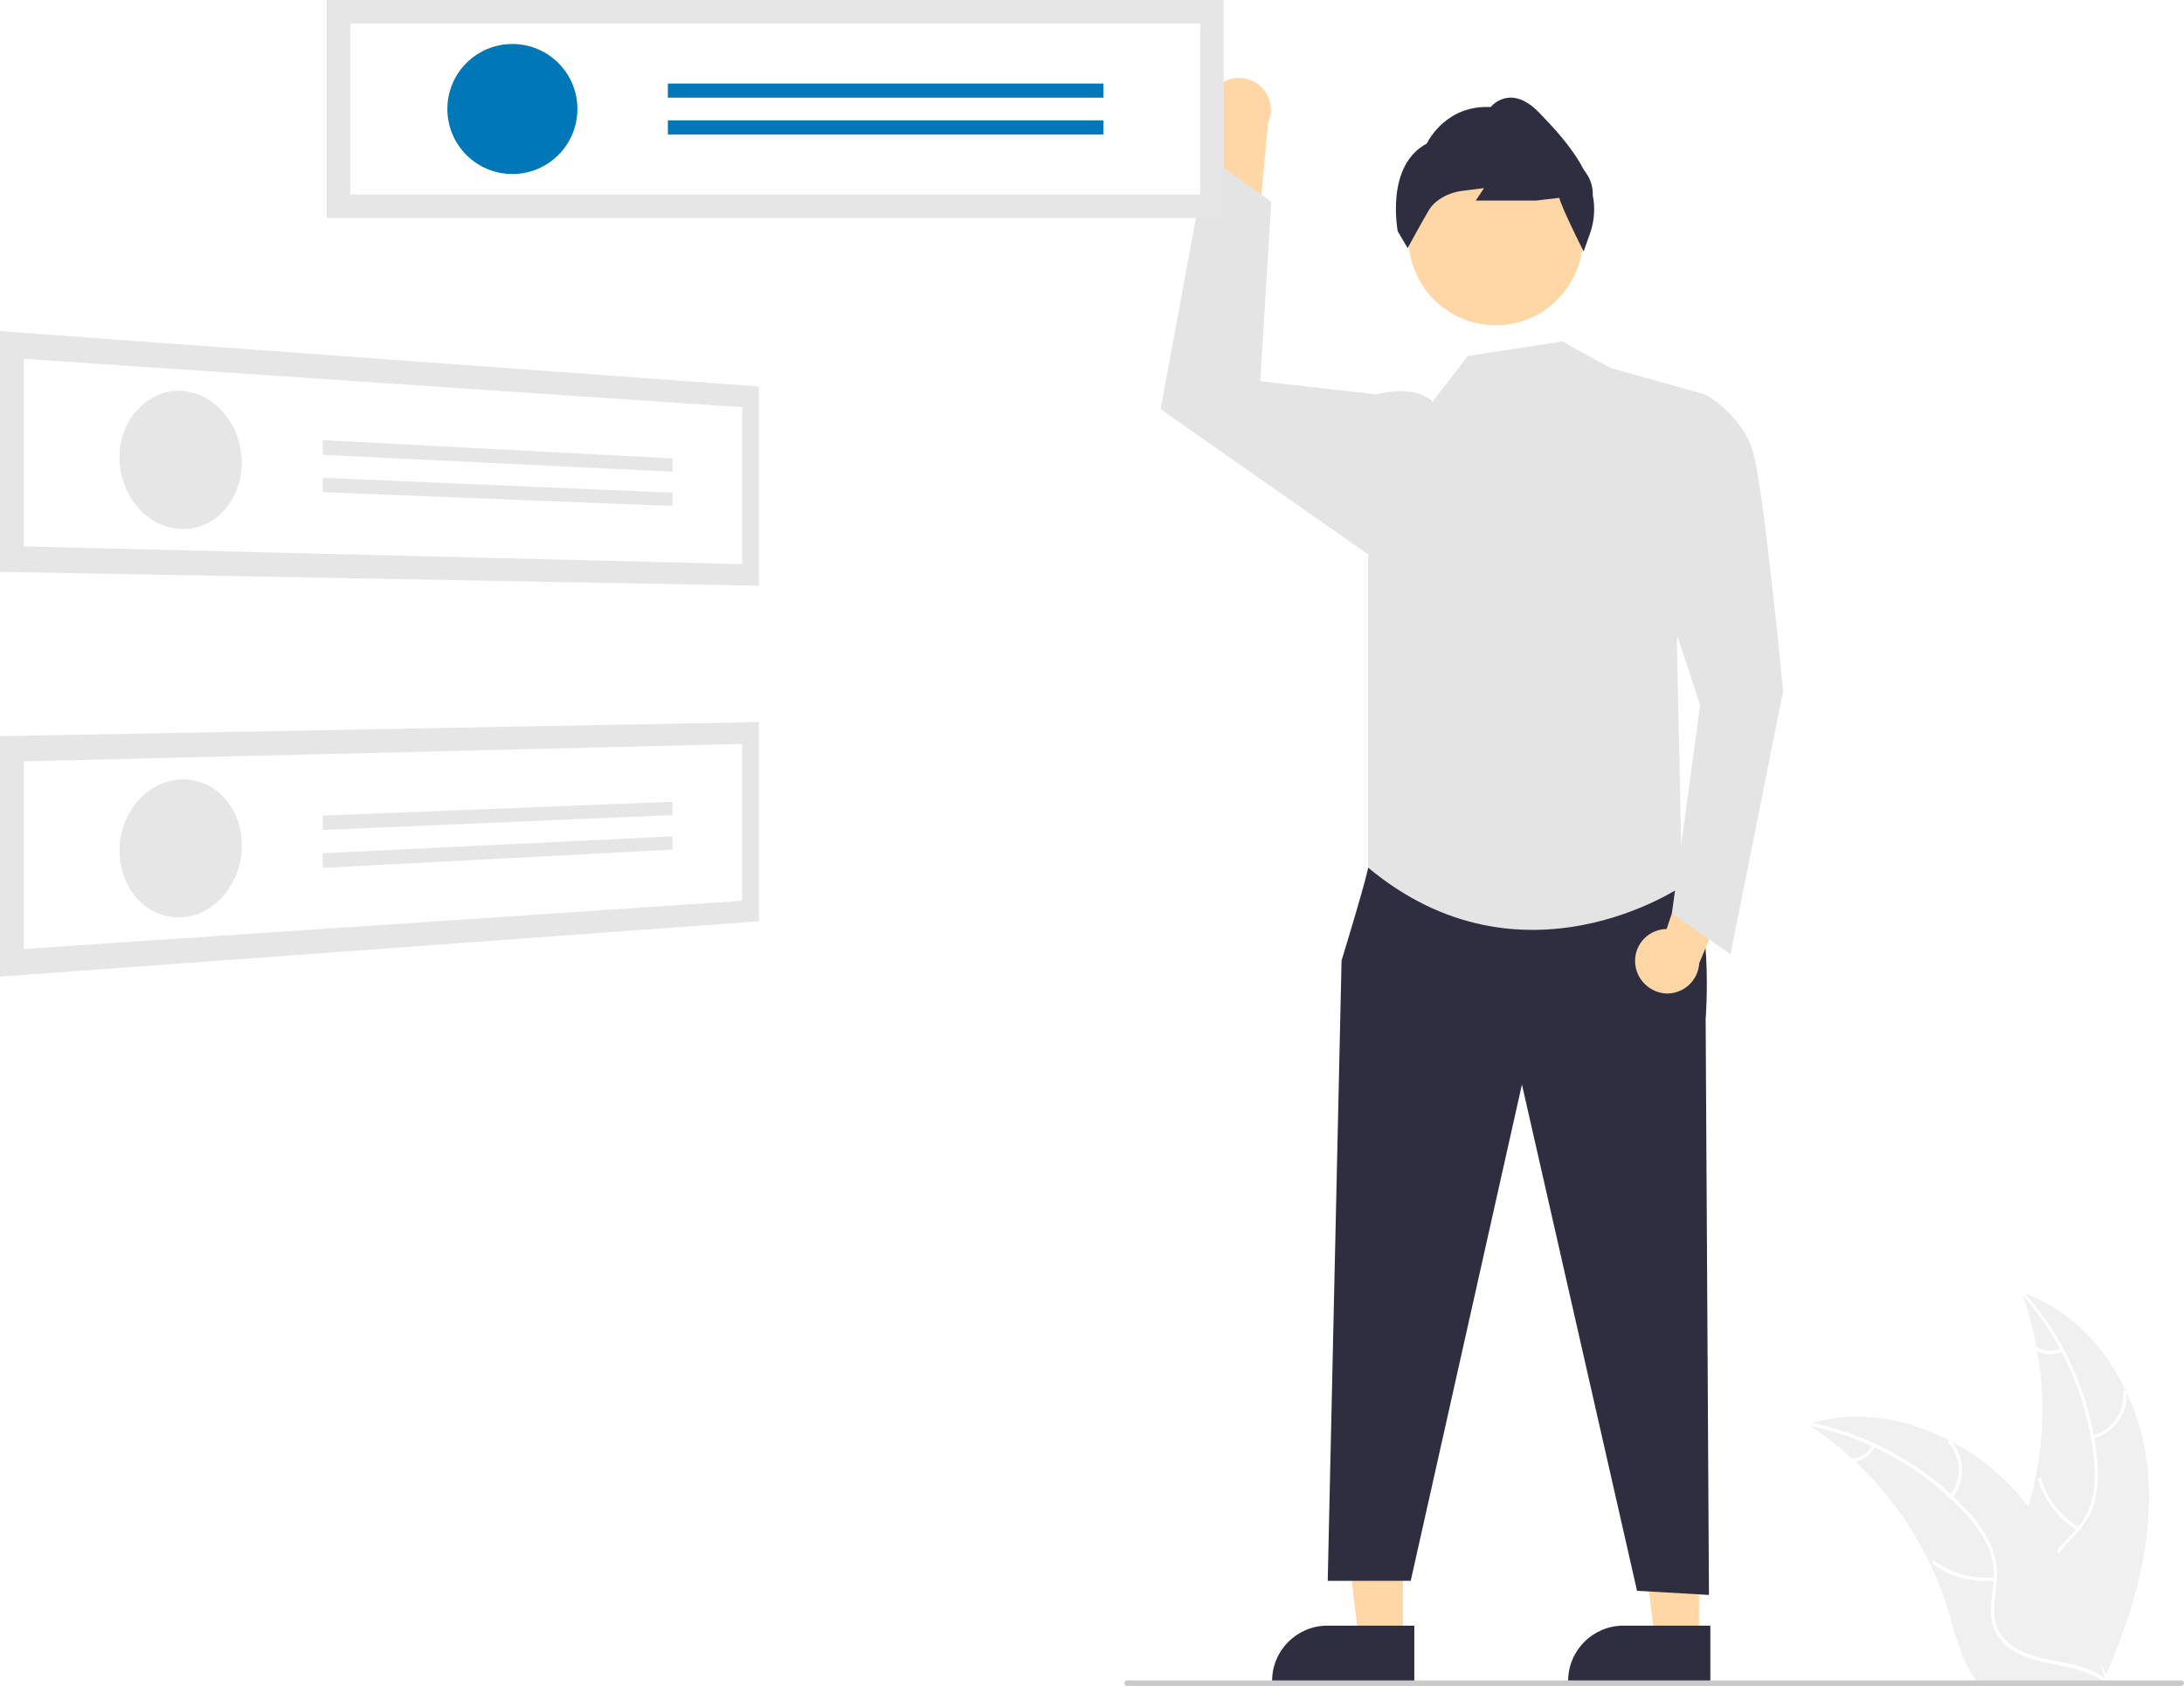 <svg xmlns="http://www.w3.org/2000/svg" xmlns:xlink="http://www.w3.org/1999/xlink" id="Ebene_1" x="0px" y="0px" viewBox="0 0 789.4 609.4" style="enable-background:new 0 0 789.4 609.4;" xml:space="preserve"><style type="text/css">	.st0{fill:#F0F0F0;}	.st1{fill:#FFFFFF;}	.st2{fill:#FFD7A6;}	.st3{fill:#2F2E41;}	.st4{fill:#E4E4E4;}	.st5{fill:#E6E6E6;}	.st6{fill:#0077B6;}	.st7{fill:#CACACA;}</style><path class="st0" d="M776,528.7c-3.3-26.7-19.9-53-45.3-61.6c10,27.5,10,57.6,0,85c-3.9,10.6-9.4,21.9-5.7,32.6 c2.3,6.6,7.9,11.7,14.1,14.9c6.3,3.2,13.2,4.7,20.1,6.2l1.3,1.1C771.5,582.2,779.3,555.3,776,528.7z"></path><path class="st1" d="M730.5,467.5c14.8,16.6,24,37.4,26.3,59.6c0.6,4.8,0.4,9.6-0.5,14.3c-1,4.6-3.3,8.7-6.5,12.1 c-2.9,3.2-6.3,6.2-8.4,10.1c-2.1,4-2.4,8.8-0.8,13.1c1.9,5.3,5.5,9.6,9.2,13.7c4.1,4.6,8.5,9.2,10.2,15.3c0.2,0.7,1.3,0.4,1.1-0.4 c-3.1-10.5-13.3-16.5-18.1-26c-2.3-4.4-3.2-9.6-1.1-14.2c1.9-4.1,5.3-7.1,8.3-10.4c3.2-3.3,5.5-7.3,6.8-11.6 c1.2-4.6,1.5-9.4,1.1-14.2c-0.8-10.7-3.4-21.3-7.5-31.2c-4.6-11.4-11.2-21.9-19.4-31C730.7,466.1,729.9,467,730.5,467.5z"></path><path class="st1" d="M756.5,519.9c7.6-1.8,12.7-8.9,12.1-16.6c-0.1-0.8-1.2-0.7-1.2,0.1c0.6,7.2-4.2,13.8-11.3,15.5 C755.3,519,755.7,520.1,756.5,519.9z"></path><path class="st1" d="M751.5,552.1c-6.6-3.9-11.5-10.2-13.7-17.6c-0.2-0.7-1.3-0.4-1.1,0.4c2.3,7.7,7.4,14.2,14.3,18.3 C751.6,553.5,752.1,552.5,751.5,552.1z"></path><path class="st1" d="M744.9,487.4c-2.7,1.3-5.9,1.1-8.5-0.4c-0.7-0.4-1.2,0.7-0.5,1.1c2.9,1.7,6.4,1.9,9.4,0.5 c0.3-0.1,0.5-0.4,0.4-0.7C745.5,487.5,745.2,487.3,744.9,487.4L744.9,487.4z"></path><path class="st0" d="M653.2,514.7c0.4,0.3,0.8,0.5,1.2,0.8c5.4,3.5,10.4,7.5,15.1,11.8c0.4,0.3,0.7,0.7,1.1,1 c11.3,10.6,20.4,23.2,27.1,37.1c2.6,5.5,4.9,11.3,6.6,17.2c2.5,8.1,4.5,17.1,9.3,23.8c0.5,0.7,1,1.4,1.6,2h43.8 c0.1,0,0.2-0.1,0.3-0.1l1.8,0.1c-0.1-0.3-0.1-0.6-0.2-0.9c0-0.2-0.1-0.4-0.1-0.5c0-0.1-0.1-0.2-0.1-0.3c0,0,0-0.1,0-0.1 c0-0.1-0.1-0.2-0.1-0.3c-0.4-1.8-0.9-3.6-1.4-5.4c0,0,0,0,0,0c-3.6-13.6-8.4-27.1-15-39.4c-0.2-0.4-0.4-0.8-0.6-1.1 c-3-5.5-6.5-10.8-10.4-15.8c-2.1-2.7-4.4-5.3-6.8-7.8c-6.2-6.4-13.4-11.8-21.3-15.9c-15.7-8.3-33.9-11.5-50.7-6.4 C654,514.4,653.6,514.5,653.2,514.7z"></path><path class="st1" d="M653.3,515.2c21.8,4.3,41.7,15.4,56.9,31.7c3.3,3.4,6.1,7.4,8.2,11.7c1.9,4.3,2.6,9,2.1,13.6 c-0.4,4.3-1.3,8.7-0.7,13.1c0.7,4.5,3.4,8.5,7.2,10.9c4.7,3.1,10.2,4.4,15.6,5.4c6,1.2,12.3,2.3,17.4,6c0.6,0.5,1.3-0.5,0.7-1 c-8.8-6.6-20.5-5.2-30.1-9.8c-4.5-2.2-8.3-5.7-9.4-10.7c-1-4.4,0-8.9,0.4-13.3c0.6-4.5,0-9.1-1.6-13.4c-1.9-4.4-4.5-8.5-7.7-12 c-7.1-8.1-15.5-14.9-24.8-20.4c-10.6-6.3-22.1-10.7-34.2-13.1C652.6,513.9,652.5,515.1,653.3,515.2L653.3,515.2z"></path><path class="st1" d="M705.6,541.4c4.9-6,4.8-14.7-0.4-20.6c-0.5-0.6-1.4,0.2-0.9,0.8c4.8,5.4,4.9,13.6,0.3,19.1 C704.1,541.3,705.1,542,705.6,541.4L705.6,541.4z"></path><path class="st1" d="M720.9,570.1c-7.7,0.8-15.3-1.3-21.5-5.8c-0.6-0.5-1.3,0.5-0.7,1c6.4,4.8,14.5,6.9,22.4,6 C721.9,571.2,721.7,570,720.9,570.1L720.9,570.1z"></path><path class="st1" d="M676.7,522.4c-1.4,2.7-4.1,4.5-7.1,4.8c-0.8,0.1-0.5,1.2,0.2,1.2c3.3-0.4,6.3-2.3,7.8-5.3 c0.2-0.3,0.1-0.6-0.1-0.8C677.3,522.1,676.9,522.2,676.7,522.4z"></path><path class="st2" d="M438.7,32.6c-4,5-3.2,12.2,1.8,16.2c0.5,0.4,1.1,0.8,1.7,1.1l-6.8,40.5l19.5-8.7l3.4-37.1 c2.7-5.8,0.2-12.7-5.7-15.4C447.8,27,442,28.4,438.7,32.6z"></path><polygon class="st2" points="614.1,592.9 598.2,592.9 590.6,531.4 614.2,531.4 "></polygon><path class="st3" d="M618.2,608.3l-51.4,0v-0.7c0-11.1,9-20,20-20h0l31.4,0L618.2,608.3z"></path><polygon class="st2" points="507.1,592.9 491.2,592.9 483.6,531.4 507.1,531.4 "></polygon><path class="st3" d="M511.2,608.3l-51.4,0v-0.7c0-11.1,9-20,20-20h0l31.4,0L511.2,608.3z"></path><path class="st3" d="M500.5,305.9l-6,7.8c0,0-0.5,3.7-9.6,33.5l-5,224.2h30L550.1,392l41.6,183l26,1.5l-1.2-208 c0,0,3.3-42.8-8.4-50.7S500.5,305.9,500.5,305.9z"></path><ellipse transform="matrix(0.16 -0.987 0.987 0.16 369.214 605.985)" class="st2" cx="540.7" cy="86" rx="31.5" ry="31.5"></ellipse><path class="st3" d="M572.4,90.9l-0.5-1c-0.8-1.6-7.5-15-8.3-18.4l-8.4,1l-21.8,0l3-4.5l-8,1c-2.9,0.4-5.7,1.4-8.2,3.1 c-1.5,1-2.8,2.3-3.7,3.8c-2.9,4.9-7.2,12.9-7.3,13l-0.4,0.8l-3.6-6.1c0-0.2-4.6-23.7,10.5-31.7c0.8-1.6,7.4-14,23.1-13.2 c1.7-2,4.1-3.2,6.7-3.4c3.6-0.2,7.3,1.7,11,5.6c5,5.2,11.7,12.3,15.8,20.2l1.1,1.6c1.6,2.3,2.4,5.1,2.3,7.9 c0.9,4.5,0.6,9.1-0.9,13.5L572.4,90.9z"></path><path class="st4" d="M564.7,123.4l17.4,9.6l34.2,9.6l-10.2,89.5l1.9,88.2c0,0-57.9,39.7-113.5-6.7v-111l3.3-60.1 c0,0,13.3-3.8,20,2.7l12.7-16.5L564.7,123.4z"></path><polygon class="st4" points="505.5,150.9 497.8,142.6 455.5,137.8 459.5,72.9 436.4,56.4 419.5,147.9 497.8,202.7 "></polygon><path class="st2" d="M591.2,349.5c-1.2-6.3,2.9-12.3,9.2-13.5c0.7-0.1,1.3-0.2,2-0.2l13-38.9l13.2,16.8l-14.4,34.4 c-0.4,6.4-5.8,11.3-12.2,11C596.7,358.7,592.2,354.8,591.2,349.5L591.2,349.5z"></path><path class="st4" d="M603.5,152.9l12.9-10.3c0,0,13.1,7.3,17.1,20.3s11,87,11,87l-19,95l-21.2-14.7l10.2-75.3l-18-55L603.5,152.9z"></path><rect x="118.1" y="0" class="st5" width="324.2" height="78.8"></rect><path class="st1" d="M126.6,70.3h307.2V8.5H126.6V70.3z"></path><circle class="st6" cx="185.2" cy="39.4" r="23.5"></circle><rect x="241.4" y="30.2" class="st6" width="157.4" height="5.1"></rect><rect x="241.4" y="43.5" class="st6" width="157.4" height="5.1"></rect><path id="b9910470-ced5-4346-b4bb-f41b58844e24-48" class="st5" d="M0,119.7l274.3,20v72L0,206.7L0,119.7z"></path><path id="bc7e8449-b99b-4317-a70a-91d17db61b29-49" class="st1" d="M8.6,197.5l259.7,6.4v-56.7L8.6,129.7V197.5z"></path><path id="a430bd6b-b2b0-4af3-a079-7f5fd15b0624-50" class="st5" d="M65.6,141.3c3,0.2,5.9,1,8.6,2.5c2.6,1.4,5,3.4,6.9,5.7 c2,2.4,3.6,5.1,4.6,8.1c1.1,3.1,1.7,6.4,1.7,9.6c0,3.2-0.6,6.5-1.7,9.5c-1,2.8-2.6,5.4-4.6,7.7c-1.9,2.2-4.3,3.9-6.9,5.1 c-2.7,1.2-5.6,1.8-8.6,1.7c-3-0.1-6-0.9-8.7-2.2c-2.7-1.4-5.1-3.3-7.1-5.6c-2.1-2.4-3.7-5.2-4.8-8.2c-1.2-3.2-1.8-6.5-1.8-9.9 c0-3.3,0.6-6.6,1.8-9.7c1.1-2.9,2.7-5.5,4.9-7.7c2-2.1,4.4-3.8,7.1-5C59.7,141.6,62.7,141.1,65.6,141.3z"></path><path id="af019097-0949-417a-9d8d-f710312ce60c-51" class="st5" d="M116.7,159.1l126.4,6.6v4.8l-126.4-6.1V159.1z"></path><path id="f94f3612-92b8-42d6-ae14-2a9ea684588e-52" class="st5" d="M116.7,172.7l126.4,5.4v4.8l-126.4-5V172.7z"></path><path id="bb553635-e14d-4b1e-b72c-855829e3ad86-53" class="st5" d="M0,266.1l274.3-5.1v72L0,353L0,266.1z"></path><path id="e92d7e39-9dcb-4c0c-b0b9-55aac094bc0c-54" class="st1" d="M8.6,343l259.7-17.4v-56.7L8.6,275.2V343z"></path><path id="f8649409-803b-4d56-993a-4da6ceb3c345-55" class="st5" d="M43.2,306.4c0.1-3.4,0.9-6.7,2.2-9.8c1.2-2.9,3-5.6,5.2-7.9 c2.1-2.2,4.6-4,7.3-5.2c2.7-1.2,5.7-1.8,8.7-1.8c2.9,0.1,5.8,0.8,8.5,2.1c2.6,1.3,4.9,3.2,6.7,5.4c1.9,2.3,3.4,5,4.3,7.9 c1,3.1,1.4,6.3,1.3,9.6c-0.1,3.3-0.8,6.5-2.1,9.6c-1.2,2.9-2.8,5.5-4.9,7.9c-2,2.2-4.4,4-7.1,5.4c-2.7,1.3-5.6,2-8.6,2 c-3,0-5.9-0.6-8.6-1.9c-2.7-1.3-5-3.1-6.9-5.3c-2-2.4-3.5-5.1-4.5-8C43.6,313.1,43.1,309.7,43.2,306.4z"></path><path id="f70c4d59-0dd2-4f0b-ba41-17bf719deab5-56" class="st5" d="M116.7,294.8l126.4-5v4.8L116.7,300V294.8z"></path><path id="ba176e8f-fd02-45f1-a5f1-dcef4bb8b7ed-57" class="st5" d="M116.7,308.4l126.4-6.1v4.8l-126.4,6.6V308.4z"></path><path class="st7" d="M788.4,609.4h-381c-0.6,0-1-0.4-1-1s0.4-1,1-1h381c0.6,0,1,0.4,1,1S788.9,609.4,788.4,609.4z"></path><image style="overflow:visible;" width="2320" height="524" transform="matrix(7.991379e-02 0 0 7.991379e-02 15.6 561.062)"></image></svg>